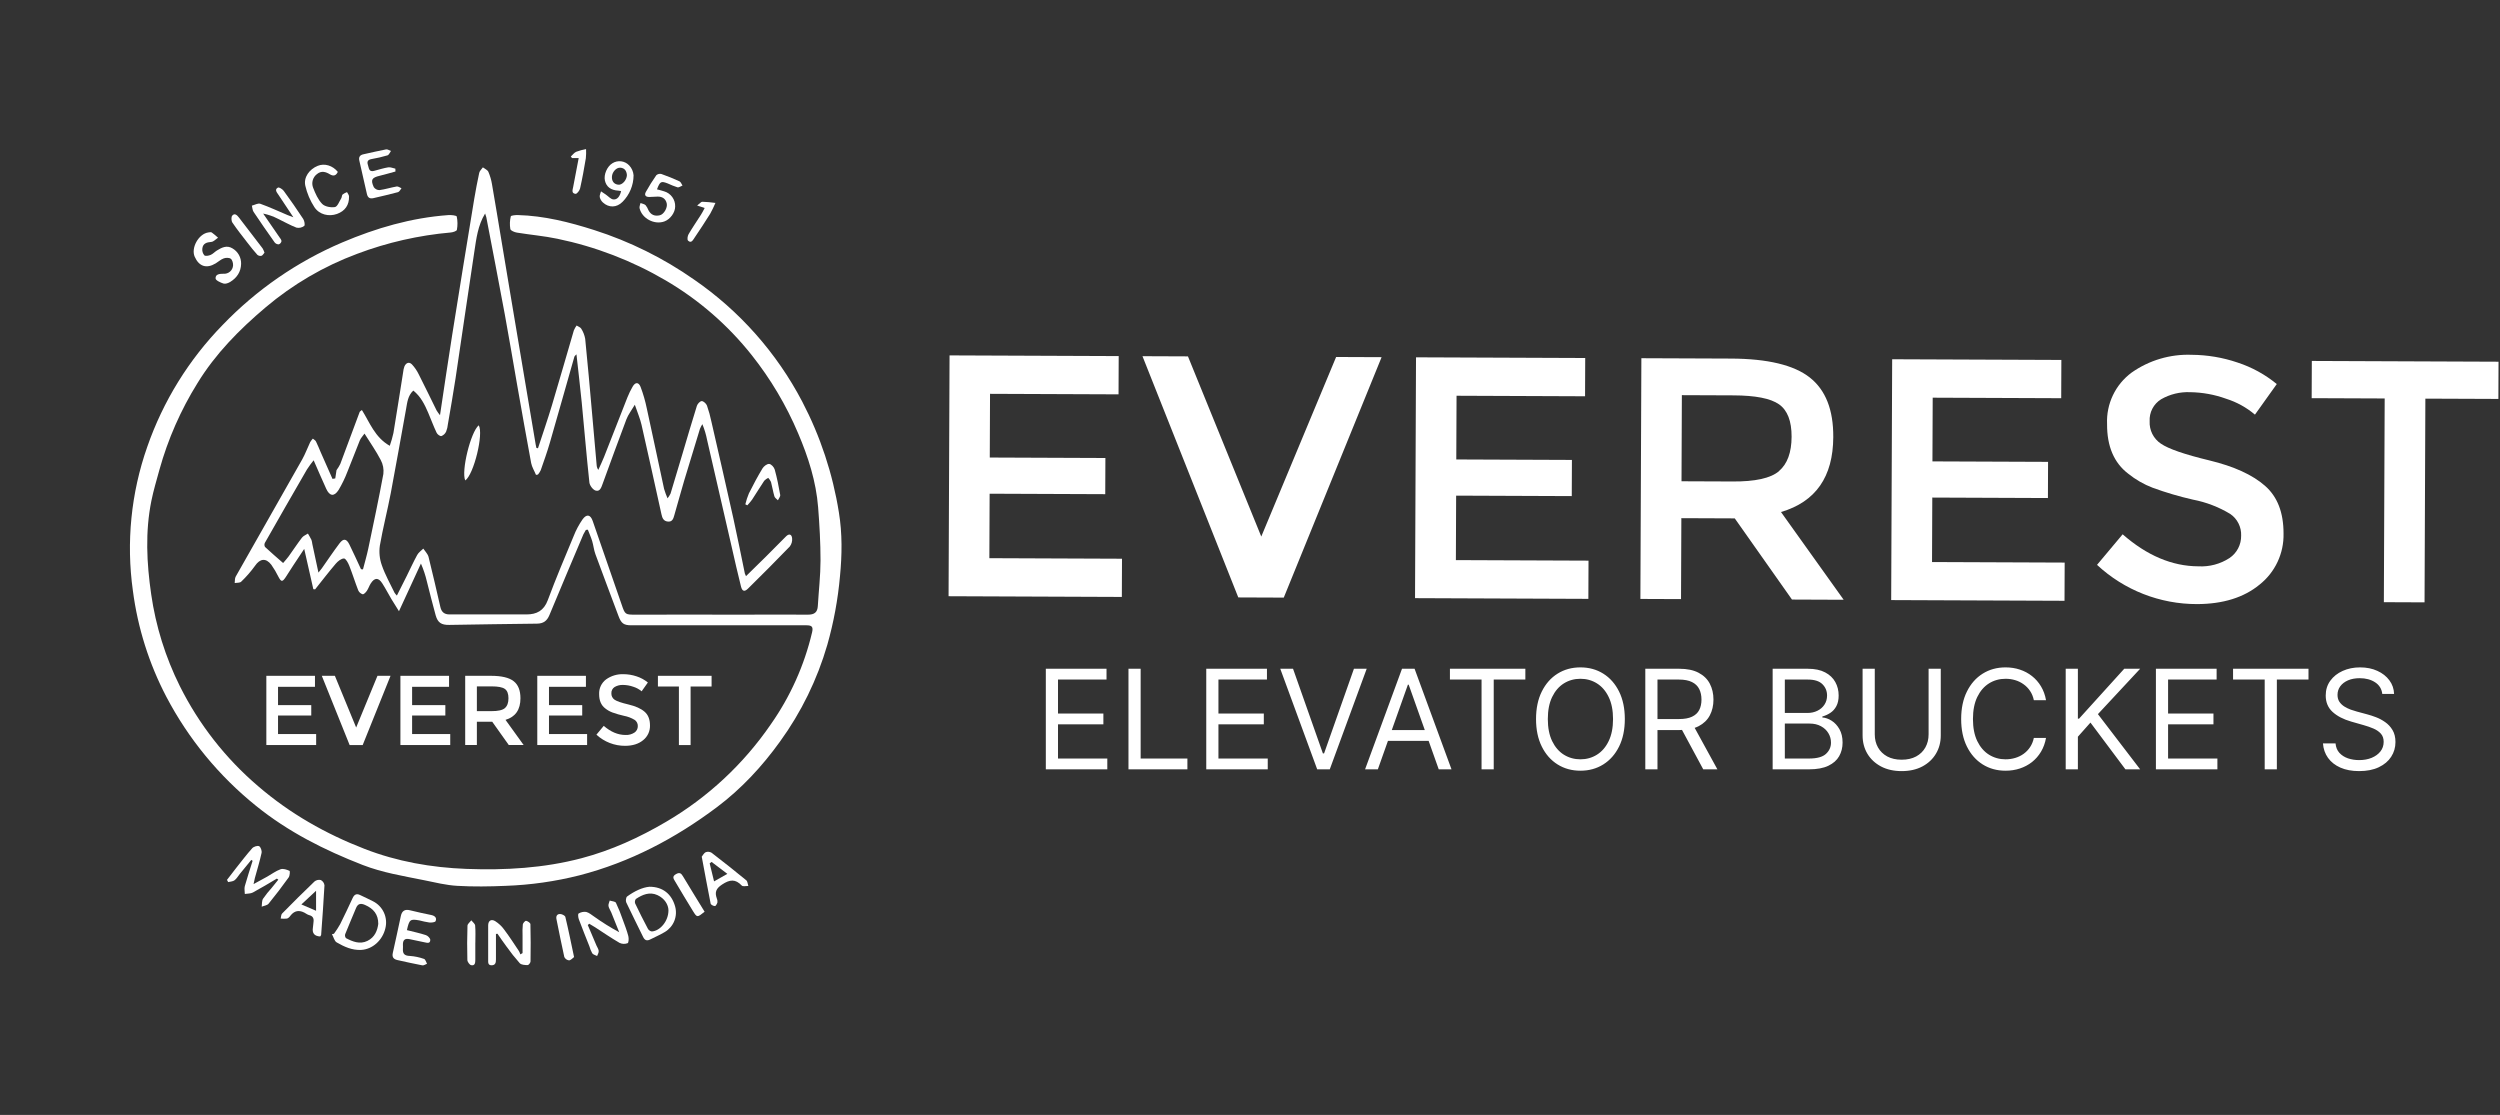 <svg width="1157" height="516" viewBox="0 0 1157 516" fill="none" xmlns="http://www.w3.org/2000/svg">
<rect x="0" y="0" width="1157" height="516" fill="#333333" stroke="none"/>
<path d="M271.143 245.242C270.721 245.9 270.337 246.583 269.993 247.286C264.734 259.737 259.446 272.189 254.282 284.64C253.154 287.372 251.484 288.596 248.496 288.625C234.975 288.742 221.454 289.013 207.933 289.211C204.271 289.262 202.616 288.215 201.627 284.765C200.162 279.594 198.917 274.349 197.569 269.142C196.904 266.288 195.98 263.5 194.808 260.814C191.534 267.911 188.267 275.009 184.641 282.875C183.235 280.627 182.18 279.008 181.199 277.345C179.734 274.906 178.46 272.379 176.943 270.021C175.164 267.201 173.362 267.237 171.553 270.065C170.871 271.141 170.491 272.408 169.773 273.456C169.297 274.144 168.374 275.126 167.832 275.023C167.38 274.886 166.964 274.652 166.611 274.339C166.259 274.025 165.978 273.639 165.788 273.207C164.323 269.464 163.144 265.611 161.665 261.876C161.137 260.543 160.046 258.47 159.196 258.463C157.922 258.463 156.369 259.737 155.402 260.865C152.099 264.732 149.001 268.783 145.829 272.76L145.009 272.665L140.79 254.031C139.112 256.558 137.421 259.078 135.758 261.62C134.557 263.451 133.421 265.326 132.198 267.15C130.675 269.413 130.147 269.347 128.895 267.003C127.936 265.034 126.819 263.145 125.555 261.356C123.057 258.096 120.296 258.514 118.047 261.825C116.136 264.479 113.983 266.95 111.616 269.208C111.016 269.808 109.639 269.64 108.621 269.823C108.76 268.834 108.621 267.684 109.06 266.893C119.314 248.765 129.649 230.688 139.889 212.56C141.31 210.033 142.291 207.257 143.551 204.628C143.904 204.043 144.316 203.495 144.782 202.995C145.294 203.441 145.997 203.786 146.247 204.35C147.067 205.968 147.711 207.682 148.444 209.345C150.246 213.442 152.055 217.534 153.871 221.621L155.16 221.416L155.739 217.578C156.411 216.68 156.997 215.721 157.49 214.714C160.515 206.657 163.474 198.644 166.469 190.616C166.55 190.404 166.858 190.272 167.487 189.759C171.15 195.582 173.479 202.423 180.386 206.32C181.067 204.38 181.632 202.401 182.078 200.394C183.638 191.019 185.081 181.622 186.575 172.239C186.658 171.329 186.857 170.433 187.168 169.573C187.901 167.94 189.3 167.28 190.64 168.635C191.926 170.021 192.998 171.591 193.819 173.294C196.632 178.809 199.305 184.405 202.059 189.957C202.537 190.722 203.063 191.456 203.634 192.154C205.575 179.307 207.347 167.068 209.296 154.858C212.621 133.935 216.012 113.016 219.469 92.102C220.136 88.044 220.934 84.001 221.784 79.995C221.989 79.064 222.897 78.295 223.476 77.453C224.347 78.127 225.614 78.625 226.017 79.519C226.809 81.36 227.372 83.291 227.695 85.268C229.218 93.992 230.624 102.723 232.089 111.453C233.583 120.375 235.073 129.298 236.557 138.224L243.281 178.223C244.824 187.413 246.372 196.6 247.925 205.785C248.013 206.298 248.137 206.796 248.247 207.301L248.98 207.455C251.133 200.863 253.418 194.271 255.418 187.628C258.89 176.084 262.171 164.475 265.577 152.91C265.917 152.111 266.344 151.352 266.851 150.647C267.584 151.13 268.616 151.445 268.997 152.111C269.912 153.543 270.534 155.141 270.828 156.814C272 168.445 273.026 180.091 274.051 191.729C274.784 199.552 275.428 207.367 276.124 215.168C276.157 215.992 276.424 216.79 276.893 217.468C277.787 215.475 278.753 213.505 279.559 211.469C283.177 202.291 286.737 193.092 290.363 183.914C291.044 182.221 291.842 180.576 292.751 178.992C293.996 176.795 295.534 176.729 296.457 179.044C297.681 182.281 298.644 185.613 299.335 189.005C302.06 201.398 304.645 213.827 307.334 226.235C307.774 227.733 308.31 229.2 308.938 230.63C309.482 229.951 309.949 229.214 310.329 228.432C312.19 222.324 313.991 216.208 315.815 210.121C318.013 202.68 320.21 195.223 322.517 187.826C322.817 186.888 323.982 185.628 324.773 185.628C325.564 185.628 326.839 186.785 327.183 187.701C328.026 190.112 328.709 192.576 329.226 195.077C332.654 210.041 336.089 224.99 339.415 239.976C341.29 248.436 342.952 256.939 344.718 265.421C344.867 265.842 345.043 266.253 345.245 266.651C348.424 263.531 351.449 260.587 354.452 257.613C357.557 254.522 360.648 251.414 363.725 248.289C365.19 246.788 366.369 247.271 366.581 249.021C366.747 250.419 366.358 251.826 365.497 252.94C359.161 259.532 352.687 265.963 346.19 272.394C344.564 273.998 343.502 273.712 342.93 271.434C341.392 265.326 340.001 259.173 338.609 253.035C334.815 236.56 331.028 220.09 327.249 203.624C326.766 201.115 326.03 198.661 325.051 196.3C324.611 196.998 324.234 197.733 323.923 198.497C321.462 206.518 319.009 214.538 316.599 222.58C315.039 227.839 313.618 233.135 312.087 238.394C311.655 239.859 311.274 241.565 309.157 241.389C307.041 241.214 306.499 239.705 306.125 238.013C303.056 224.192 300.046 210.356 296.889 196.549C296.244 193.736 295.065 191.041 293.798 187.313C292.238 189.964 290.736 191.869 289.916 194.022C286.137 203.917 282.592 213.886 278.929 223.825C278.329 225.444 277.721 227.693 275.619 227.033C274.366 226.638 272.916 224.675 272.769 223.283C271.436 210.956 270.426 198.593 269.224 186.251C268.492 178.926 267.628 171.602 266.785 163.984C266.397 164.424 265.928 164.717 265.811 165.12C262.017 178.384 258.304 191.671 254.466 204.921C253.228 209.206 251.704 213.41 250.247 217.629C249.904 218.338 249.479 219.004 248.98 219.614L248.057 219.775C247.324 217.944 246.174 216.179 245.815 214.274C243.567 202.255 241.465 190.206 239.34 178.157C237.421 167.273 235.634 156.36 233.62 145.49C230.851 130.497 227.929 115.526 225.065 100.547C224.912 99.957 224.729 99.375 224.516 98.804C221.125 104.356 220.451 110.435 219.535 116.383C216.539 135.976 213.756 155.598 210.812 175.205C209.75 182.252 208.483 189.261 207.289 196.293C207.186 197.477 206.909 198.639 206.468 199.742C206.034 200.694 205.246 201.437 204.271 201.815C203.663 201.954 202.403 201.032 202.074 200.284C200.609 197.237 199.481 194.051 198.14 190.953C196.507 187.181 194.72 183.497 191.27 180.757C188.684 183.182 188.472 186.346 187.923 189.334C185.55 202.262 183.33 215.226 180.862 228.154C179.302 236.321 177.2 244.378 175.786 252.566C175.36 255.62 175.682 258.732 176.724 261.634C178.24 266.029 180.562 270.101 182.583 274.306C182.903 274.782 183.268 275.226 183.675 275.631C185.279 272.452 186.758 269.552 188.201 266.629C189.827 263.363 191.329 260.037 193.086 256.822C193.716 255.672 194.947 254.844 195.906 253.892C196.741 255.174 197.987 256.353 198.338 257.76C200.286 265.465 202 273.214 203.81 280.963C204.337 283.278 205.655 284.362 208.05 284.355C219.931 284.355 231.811 284.355 243.691 284.355C248.35 284.355 251.697 282.655 253.513 277.763C257.234 267.757 261.394 257.906 265.504 248.055C266.573 245.33 267.957 242.739 269.627 240.335C271.495 237.771 273.289 238.137 274.308 241.118C278.805 253.965 283.258 266.827 287.667 279.704C289.301 284.487 289.279 284.487 294.413 284.465C310.857 284.413 327.307 284.465 343.751 284.465C353.807 284.465 363.856 284.377 373.913 284.465C376.843 284.465 378.308 283.446 378.491 280.465C378.894 273.449 379.729 266.439 379.736 259.422C379.736 251.211 379.274 242.979 378.63 234.79C377.685 222.822 374.059 211.506 369.379 200.541C363.888 187.569 356.666 175.4 347.911 164.365C336.875 150.44 323.341 138.693 308 129.728C292.46 120.634 275.54 114.135 257.908 110.486C251.755 109.205 245.456 108.67 239.223 107.652C238.103 107.469 236.33 106.744 236.184 106.004C235.854 104.057 235.924 102.063 236.389 100.144C236.491 99.712 238.506 99.5 239.633 99.529C251.799 99.851 263.416 102.788 274.974 106.465C291.445 111.729 307.027 119.451 321.191 129.369C342.224 143.842 359.411 163.226 371.262 185.841C379.66 201.914 385.394 219.245 388.24 237.156C389.844 246.927 389.705 256.793 388.745 266.673C387.791 277.413 385.829 288.038 382.885 298.41C378.217 314.506 370.798 329.671 360.956 343.236C352.687 354.721 343.143 365.026 331.805 373.545C312.549 388.003 291.601 399.041 268.162 405.106C256.992 407.93 245.553 409.56 234.038 409.969C226.574 410.284 219.066 410.401 211.61 409.969C206.483 409.676 201.356 408.395 196.273 407.362C186.714 405.421 177.068 403.89 167.876 400.316C150.158 393.431 133.363 384.971 118.479 372.937C101.342 359.138 87.221 341.967 76.994 322.486C68.973 307.149 63.726 290.516 61.495 273.353C58.368 250.973 60.643 228.169 68.131 206.847C75.472 185.697 87.386 166.425 103.025 150.405C118.712 134.08 137.533 121.09 158.361 112.215C174.072 105.535 190.347 100.789 207.486 99.544C208.827 99.448 211.266 99.705 211.39 100.225C211.809 102.252 211.829 104.342 211.449 106.377C211.354 106.927 209.676 107.498 208.688 107.586C193.841 108.884 179.242 112.208 165.297 117.467C149.85 123.221 135.515 131.604 122.925 142.245C110.796 152.5 99.7 163.721 91.372 177.344C83.639 189.778 77.72 203.252 73.793 217.358C72.496 222.119 71.053 226.88 70.079 231.677C67.15 246.106 67.882 260.579 69.969 275.031C72.093 289.807 76.566 304.149 83.219 317.513C92.052 335.212 104.357 350.953 119.402 363.796C134.154 376.511 150.766 385.923 168.718 392.867C183.777 398.726 199.627 401.51 215.844 402.125C233.84 402.806 251.668 401.781 269.136 397.181C282.994 393.519 295.863 387.622 308.264 380.335C327.573 369.029 344.143 353.594 356.788 335.135C365.78 322.314 372.243 307.896 375.832 292.653C376.403 290.207 375.832 289.394 373.349 289.387C358.641 289.387 343.934 289.387 329.226 289.387C316.892 289.387 304.558 289.387 292.223 289.387C288.561 289.387 287.492 288.471 286.202 284.992C282.665 275.47 279.046 266.022 275.567 256.5C274.835 254.551 274.666 252.405 274.058 250.406C273.516 248.611 272.733 246.89 272.059 245.139L271.143 245.242ZM168.696 200.665C167.839 201.881 166.931 202.789 166.499 203.881C164.521 208.693 162.749 213.586 160.756 218.391C159.65 221.288 158.295 224.084 156.706 226.748C154.648 229.956 152.56 229.678 150.971 226.206C149.044 221.994 147.221 217.731 145.155 213.022C144.046 214.387 143.009 215.81 142.05 217.285C135.506 228.579 129.017 239.895 122.581 251.233C122.437 251.528 122.367 251.854 122.377 252.182C122.387 252.51 122.477 252.831 122.64 253.116C125.299 255.606 128.067 257.972 131.026 260.565C132.074 259.32 132.879 258.47 133.553 257.532C135.626 254.647 137.574 251.673 139.742 248.838C140.387 247.989 141.574 247.557 142.511 246.927C143.06 247.901 143.668 248.853 144.137 249.856C144.334 250.463 144.467 251.089 144.533 251.724C145.463 256.119 146.4 260.448 147.374 264.996C147.916 264.322 148.451 263.714 148.913 263.062C151.637 259.202 154.259 255.269 157.101 251.497C158.947 249.043 160.361 249.249 161.723 252.039C163.576 255.804 165.297 259.627 167.07 263.429L167.986 263.509C168.799 260.33 169.743 257.174 170.417 253.987C172.834 242.459 175.281 230.937 177.419 219.357C177.692 217.128 177.267 214.868 176.204 212.89C174.109 208.839 171.479 205.097 168.696 200.665Z" fill="white"/>
<path d="M128.138 406.614C124.475 408.775 120.813 411.009 117.034 413.045C115.972 413.616 114.558 413.521 113.298 413.726C113.298 412.517 112.983 411.228 113.298 410.108C114.389 406.182 115.693 402.307 116.916 398.388L116.294 397.971C114.521 400.168 112.741 402.3 110.976 404.475C110.171 405.464 109.511 406.672 108.523 407.405C107.79 407.976 106.582 407.976 105.593 408.233L105.051 407.207C106.472 405.361 107.878 403.501 109.321 401.67C111.76 398.601 114.126 395.466 116.741 392.551C117.407 391.818 119.187 391.24 119.927 391.621C120.667 392.002 121.267 393.774 121.055 394.741C120.205 398.659 119.004 402.497 117.949 406.372C117.759 407.053 117.649 407.749 117.349 409.155C119.795 407.822 121.743 406.79 123.64 405.72C125.706 404.563 127.647 403.069 129.844 402.292C131.031 401.875 132.708 402.454 133.982 403.025C134.268 403.142 134.144 405.303 133.587 406.079C130.623 410.225 127.53 414.273 124.307 418.223C123.655 419.021 122.205 419.168 121.121 419.615C121.296 418.384 121.121 416.941 121.721 415.953C122.97 414.156 124.336 412.444 125.808 410.825C126.812 409.595 127.801 408.35 128.797 407.119L128.138 406.614Z" fill="white"/>
<path d="M154.552 432.153C155.594 430.731 156.553 429.249 157.423 427.715C159.43 423.723 161.305 419.658 163.202 415.615C163.934 414.018 164.982 413.381 166.688 414.238C168.644 415.219 170.673 416.054 172.599 417.094C174.831 418.208 176.617 420.047 177.664 422.31C178.712 424.572 178.958 427.124 178.364 429.546C177.067 435.171 172.394 439.339 167.172 439.617C162.953 439.844 159.298 438.152 155.826 436.145C154.735 435.523 154.361 433.64 153.629 432.329L154.552 432.153ZM175.06 427.524C175.06 423.21 172.922 420.522 168.878 418.779C166.908 417.929 165.619 418.208 164.777 420.244C163.114 424.294 161.356 428.301 159.738 432.366C159.648 432.676 159.636 433.004 159.704 433.319C159.772 433.635 159.917 433.929 160.126 434.175C163.246 435.801 166.535 437.149 170.021 435.457C173.508 433.765 174.687 430.571 175.068 427.524H175.06Z" fill="white"/>
<path d="M229.526 432.23V436.69V444.081C229.526 445.472 229.299 446.71 227.526 446.732C225.754 446.754 225.922 445.333 225.922 444.198C225.922 438.9 225.922 433.604 225.922 428.311C225.922 426.172 227.241 425.184 229.116 426.268C230.791 427.318 232.244 428.686 233.393 430.296C235.803 433.497 237.971 436.888 240.205 440.221C240.458 440.686 240.662 441.177 240.813 441.686L241.838 441.092C241.838 438.39 241.838 435.694 241.838 432.999C241.762 431.267 241.804 429.532 241.963 427.806C242.058 427.154 243.076 426.07 243.486 426.15C244.255 426.297 245.464 427.132 245.479 427.71C245.632 433.46 245.625 439.21 245.53 444.96C245.53 445.56 244.651 446.652 244.197 446.644C242.937 446.644 241.267 446.549 240.535 445.765C238.353 443.312 236.309 440.739 234.411 438.06C232.946 436.126 231.628 434.119 230.236 432.142L229.526 432.23Z" fill="white"/>
<path d="M188.326 430.463C191.366 431.239 194.288 431.847 197.116 432.777C197.973 433.055 199.115 434.198 199.13 434.974C199.13 436.813 197.665 436.337 196.486 436.102C194.166 435.614 191.847 435.126 189.528 434.638C187.33 434.161 186.422 435.099 186.473 437.223C186.473 437.86 186.547 438.505 186.473 439.142C186.319 441.449 187.272 442.336 189.674 442.409C191.925 442.564 194.143 443.03 196.266 443.793C196.896 443.998 197.182 445.258 197.628 446.027C196.896 446.298 196.076 446.921 195.431 446.76C191.578 446.027 187.762 445.17 183.939 444.32C182.137 443.918 181.339 442.987 181.8 440.966C183.119 435.282 184.261 429.562 185.521 423.863C186.019 421.607 187.338 420.662 189.74 421.278C193.007 422.105 196.332 422.794 199.613 423.475C201.21 423.812 202.272 424.742 201.598 426.302C201.364 426.852 199.665 427.035 198.669 426.932C197.136 426.694 195.618 426.374 194.12 425.973C189.835 425.204 189.432 425.497 188.326 430.463Z" fill="white"/>
<path d="M272.028 428.112C273.368 431.262 274.694 434.419 276.035 437.568C276.393 438.41 277.001 439.216 277.075 440.08C277.148 440.945 276.62 441.64 276.342 442.432C275.573 442.036 274.54 441.824 274.101 441.201C273.527 440.164 273.077 439.062 272.76 437.92C271.12 433.759 269.428 429.614 267.875 425.417C267.567 424.589 267.414 422.97 267.78 422.773C268.831 422.128 270.074 421.869 271.296 422.04C272.636 422.384 273.823 423.432 275.024 424.238C278.714 426.879 282.57 429.281 286.567 431.43C285.359 428.383 284.165 425.336 282.905 422.304C282.495 421.286 281.784 420.348 281.601 419.301C281.469 418.517 281.96 417.624 282.172 416.781C283.169 417.111 284.729 417.155 285.058 417.814C286.275 420.378 287.339 423.012 288.244 425.702C289.16 428.185 290.119 430.661 290.786 433.217C291.064 434.272 290.969 436.294 290.464 436.506C289.86 436.739 289.215 436.846 288.569 436.819C287.923 436.793 287.289 436.634 286.706 436.352C282.846 434.111 279.162 431.562 275.412 429.138C274.518 428.566 273.603 428.046 272.695 427.504L272.028 428.112Z" fill="white"/>
<path d="M111.586 122.116C111.505 125.778 109.66 128.569 106.517 130.495C105.638 131.03 104.32 131.499 103.434 131.228C102.035 130.788 99.816 129.763 99.772 128.884C99.647 126.862 101.647 126.687 103.434 126.687C103.978 126.73 104.526 126.665 105.045 126.495C105.564 126.324 106.044 126.052 106.457 125.694C106.869 125.336 107.207 124.899 107.448 124.41C107.69 123.92 107.832 123.386 107.865 122.841C107.931 121.801 107.536 120.314 106.803 119.758C106.071 119.201 104.525 119.23 103.551 119.582C102.211 120.058 101.09 121.113 99.845 121.874C95.582 124.467 92.096 123.339 90.096 118.791C88.316 114.711 91.934 108.236 96.373 107.577C96.908 107.504 97.611 107.357 97.984 107.577C99.004 108.335 99.981 109.147 100.914 110.009C99.874 110.697 98.878 111.869 97.794 111.957C95.597 112.125 93.912 112.689 93.641 114.997C93.563 115.561 93.606 116.135 93.767 116.682C93.927 117.229 94.201 117.735 94.571 118.168C95.099 118.644 96.615 118.344 97.501 117.963C98.563 117.516 99.383 116.542 100.394 115.927C102.592 114.572 104.943 113.356 107.543 114.923C108.807 115.642 109.851 116.691 110.563 117.958C111.276 119.225 111.629 120.663 111.586 122.116Z" fill="white"/>
<path d="M135.771 100.554C133.149 96.613 130.944 93.31 128.762 89.999C128.029 88.944 126.989 87.662 128.652 86.813C129.164 86.549 130.725 87.545 131.296 88.314C134.416 92.585 137.448 96.928 140.342 101.352C140.906 102.216 141.243 104.201 140.796 104.553C140.291 104.941 139.708 105.213 139.086 105.351C138.465 105.489 137.821 105.489 137.199 105.351C134.27 104.223 131.45 102.597 128.571 101.22C126.433 100.112 124.15 99.311 121.789 98.84C124.294 102.463 126.791 106.093 129.282 109.731C129.692 110.324 130.292 110.998 130.27 111.621C130.206 111.95 130.058 112.258 129.842 112.514C129.625 112.77 129.347 112.967 129.033 113.086C128.676 113.096 128.322 113.027 127.996 112.882C127.671 112.738 127.382 112.522 127.15 112.251C123.815 107.563 120.551 102.834 117.357 98.063C116.83 97.272 116.815 96.144 116.566 95.17C117.877 94.848 119.408 93.925 120.47 94.306C124.755 95.837 128.893 97.77 133.098 99.543C133.735 99.821 134.394 100.041 135.771 100.554Z" fill="white"/>
<path d="M300.58 410.387C306.754 410.387 310.834 413.771 312.438 419.469C313.06 421.688 312.935 424.05 312.081 426.191C311.227 428.331 309.692 430.131 307.714 431.313C305.517 432.631 303.18 433.635 300.91 434.785C299.386 435.561 298.397 435.202 297.628 433.613C295.057 428.266 292.333 422.992 289.82 417.616C289.483 416.884 289.703 415.279 290.245 414.884C293.607 412.438 297.291 410.672 300.58 410.387ZM309.369 421.3C309.303 418.663 307.611 415.821 304.301 414.276C300.682 412.591 297.335 414.012 294.288 416.041C294.064 416.331 293.915 416.673 293.856 417.035C293.797 417.397 293.83 417.768 293.951 418.114C295.826 422.059 297.792 425.966 299.848 429.833C300.037 430.165 300.3 430.45 300.616 430.666C300.932 430.881 301.293 431.022 301.671 431.078C305.465 430.829 309.369 426.339 309.362 421.308L309.369 421.3Z" fill="white"/>
<path d="M148.181 433.4C145.581 433.239 144.387 431.994 144.812 429.335C144.958 428.434 144.98 427.511 145.105 426.61C145.317 425.006 144.76 423.952 143.127 423.534C142.684 423.415 142.264 423.224 141.882 422.97C139.084 421.117 136.52 420.97 134.301 423.908C133.957 424.459 133.442 424.883 132.836 425.116C131.862 425.218 130.88 425.218 129.906 425.116C130.104 424.332 130.053 423.292 130.551 422.787C135.48 417.777 140.461 412.811 145.544 407.955C145.947 407.624 146.421 407.39 146.929 407.272C147.437 407.154 147.966 407.154 148.474 407.274C148.932 407.513 149.326 407.86 149.62 408.285C149.915 408.71 150.102 409.2 150.166 409.713C149.77 417.367 149.177 425.014 148.628 432.66C148.606 432.887 148.364 433.107 148.181 433.4ZM146.276 412.247L139.479 418.575L146.276 421.505V412.247Z" fill="white"/>
<path d="M324.766 396.475C325.264 395.874 325.776 394.783 326.611 394.388C327.056 394.227 327.531 394.168 328.001 394.215C328.471 394.262 328.925 394.413 329.329 394.659C334.749 398.819 340.098 403.067 345.377 407.403C345.992 407.909 346.021 409.139 346.322 410.033C345.296 409.996 343.817 410.384 343.311 409.857C340.323 406.693 337.737 407.008 334.178 409.359C331.365 411.212 330.728 412.897 331.724 415.746C331.993 416.327 332.099 416.97 332.032 417.606C331.856 418.273 331.255 419.342 330.874 419.327C330.142 419.327 328.992 418.712 328.882 418.177C327.49 411.124 326.172 404.034 324.766 396.475ZM336.609 404.415L329.321 398.899L328.435 399.566C329.072 402.188 329.717 404.81 330.471 407.909L336.609 404.415Z" fill="white"/>
<path d="M304.052 87.626C305.29 87.963 306.359 88.204 307.385 88.556C308.889 88.995 310.205 89.922 311.125 91.191C312.046 92.46 312.518 93.999 312.468 95.565C312.468 98.378 310.183 101.506 307.443 102.494C302.844 104.157 297.109 101.125 295.995 96.386C295.827 95.653 296.259 94.774 296.42 93.961C297.219 94.269 298.185 94.408 298.771 94.95C299.34 95.66 299.792 96.457 300.112 97.309C301.254 99.506 303.107 100.173 305.393 99.623C307.253 99.176 309.055 96.093 308.557 94.093C308.044 91.94 306.499 90.944 304.316 90.988C303.041 90.988 301.767 91.163 300.485 91.163C298.727 91.163 298.061 90.27 298.962 88.71C300.427 86.102 302.023 83.524 303.752 81.078C304.069 80.803 304.448 80.609 304.856 80.513C305.264 80.418 305.69 80.423 306.096 80.528C308.938 81.517 311.728 82.66 314.46 83.919C315.09 84.213 315.398 85.201 315.859 85.868C315.083 86.168 314.211 86.857 313.545 86.695C311.991 86.185 310.47 85.581 308.989 84.886C305.92 83.707 305.466 83.949 304.052 87.626Z" fill="white"/>
<path d="M183.023 79.378C180.606 80.037 178.21 80.748 175.779 81.334C172.065 82.22 171.435 83.165 172.981 86.6C173.272 87.026 173.664 87.375 174.121 87.617C174.577 87.858 175.086 87.984 175.603 87.984C178.298 87.618 180.928 86.768 183.616 86.3C184.282 86.19 185.081 86.834 185.813 87.127C185.286 87.75 184.854 88.753 184.202 88.929C180.43 89.962 176.606 90.797 172.79 91.705C171.15 92.086 170.183 91.463 169.809 89.786C168.667 84.659 167.48 79.466 166.294 74.317C165.905 72.625 166.638 71.709 168.256 71.387C171.728 70.655 175.185 69.783 178.679 69.138C179.36 69.014 180.144 69.593 180.935 69.871C180.4 70.603 180.005 71.695 179.324 71.9C176.878 72.626 174.39 73.203 171.875 73.628C170.154 73.943 169.773 74.866 170.278 76.353C170.747 77.708 170.652 79.715 173.076 79.092C175.273 78.528 177.471 77.796 179.668 77.444C180.715 77.276 181.865 77.832 182.979 78.06L183.023 79.378Z" fill="white"/>
<path d="M156.34 79.547C155.527 81.298 154.333 81.686 152.641 80.653C150.73 79.474 148.715 78.947 146.782 80.499C145.803 81.205 145.088 82.217 144.75 83.376C144.411 84.534 144.469 85.772 144.914 86.894C145.954 89.552 147.17 92.387 149.104 94.365C150.341 95.639 153.132 96.144 155.007 95.829C156.201 95.602 157.029 93.222 157.937 91.757C158.259 91.23 158.164 90.387 158.567 89.999C159.187 89.536 159.873 89.171 160.603 88.915C160.925 89.56 161.511 90.204 161.533 90.863C161.65 94.877 159.702 97.66 155.967 99.008C152.231 100.356 147.8 99.389 145.485 95.851C143.523 92.826 142.107 89.479 141.303 85.963C140.417 82.059 143.178 78.302 147.067 76.742C150.18 75.46 153.996 76.61 156.34 79.547Z" fill="white"/>
<path d="M287.446 88.424C287.023 88.334 286.595 88.267 286.164 88.226C282.722 88.043 280.627 86.483 279.96 83.597C279.323 80.821 280.971 77.005 283.439 75.54C284.653 74.781 286.094 74.47 287.513 74.66C288.931 74.85 290.239 75.529 291.211 76.58C292.375 77.82 293.083 79.419 293.218 81.114C293.2 85.734 291.357 90.16 288.091 93.427C285.388 96.159 281.77 96.224 279.03 93.712C278.293 93.05 277.781 92.174 277.565 91.207C277.419 90.379 277.924 89.442 278.144 88.556L280.341 90.021C281.513 90.819 282.626 92.174 283.864 92.299C285.695 92.489 286.926 90.804 287.446 88.424ZM290.134 81.026C289.988 79.195 289.16 77.752 287.08 77.606C285.205 77.474 283.278 79.649 283.198 81.817C283.125 83.824 284.062 85.194 286.076 85.479C287.937 85.743 290.061 83.348 290.134 81.026Z" fill="white"/>
<path d="M344.938 233.398C345.354 231.67 345.908 229.978 346.593 228.337C348.548 224.419 350.614 220.544 352.87 216.794C353.478 215.783 354.965 214.633 355.961 214.706C356.957 214.78 358.239 216.23 358.539 217.307C359.608 221.167 360.392 225.115 361.081 229.062C361.205 229.795 360.399 230.703 360.019 231.531C359.455 230.93 358.598 230.417 358.393 229.714C357.748 227.517 357.418 225.276 356.825 223.078C356.501 222.369 356.066 221.717 355.536 221.145C354.85 221.488 354.226 221.944 353.69 222.492C351.757 225.371 349.969 228.352 348.058 231.245C347.376 232.158 346.643 233.032 345.86 233.86L344.938 233.398Z" fill="white"/>
<path d="M215.317 222.35C213.361 218.153 217.807 199.952 221.558 196.824C223.901 200.706 219.287 219.581 215.317 222.35Z" fill="white"/>
<path d="M265.679 442.93C265.005 443.414 264.214 444.395 263.357 444.461C262.888 444.409 262.439 444.238 262.055 443.963C261.67 443.689 261.362 443.321 261.16 442.894C259.842 437.108 258.75 431.27 257.542 425.454C257.227 423.989 257.791 422.971 259.226 423.001C260.069 423.001 261.49 423.733 261.636 424.334C263.072 430.281 264.273 436.28 265.679 442.93Z" fill="white"/>
<path d="M326.091 421.949C322.692 424.674 322.611 424.718 320.736 421.7C317.894 417.13 315.17 412.486 312.408 407.864C311.676 406.656 310.944 405.586 312.877 404.524C314.569 403.587 315.265 404.18 316.1 405.579C319.367 411.051 322.721 416.441 326.091 421.949Z" fill="white"/>
<path d="M122.406 116.923C121.945 117.435 121.571 118.212 121.015 118.388C120.682 118.465 120.336 118.463 120.004 118.383C119.672 118.303 119.364 118.146 119.103 117.926C117.514 116.176 116.049 114.308 114.598 112.433C112.203 109.335 109.75 106.273 107.56 103.028C107.025 102.237 106.944 100.413 107.486 99.784C108.636 98.451 109.764 99.608 110.57 100.655C114.237 105.426 117.899 110.204 121.557 114.989C121.9 115.605 122.185 116.253 122.406 116.923Z" fill="white"/>
<path d="M326.122 96.268L322.643 95.118C323.742 94.291 324.401 93.382 325.06 93.375C327.082 93.448 329.099 93.626 331.103 93.91C330.381 95.624 329.569 97.299 328.671 98.927C326.313 102.721 323.844 106.449 321.347 110.148C320.695 111.115 319.882 112.778 318.417 111.349C317.955 110.888 318.204 109.152 318.68 108.376C320.468 105.307 322.497 102.384 324.401 99.381C325.001 98.473 325.463 97.499 326.122 96.268Z" fill="white"/>
<path d="M267.816 73.16H264.739L264.168 72.428C265.003 71.695 265.721 70.641 266.702 70.231C268.173 69.692 269.688 69.28 271.229 69C271.301 70.409 271.267 71.822 271.126 73.226C270.342 77.907 269.508 82.587 268.46 87.216C268.24 88.205 266.995 89.787 266.351 89.714C264.336 89.487 265.018 87.809 265.274 86.476C266.116 82.118 266.944 77.789 267.816 73.16Z" fill="white"/>
<path d="M219.975 436.275C219.975 438.912 219.975 441.556 219.975 444.2C219.975 445.533 219.843 447.086 218.034 446.676C217.302 446.508 216.32 445.145 216.298 444.296C216.152 439.015 216.167 433.719 216.35 428.438C216.35 427.581 217.5 426.761 218.115 425.926C218.737 426.731 219.829 427.493 219.902 428.35C220.144 430.972 219.99 433.631 219.99 436.275H219.975Z" fill="white"/>
<path d="M145.766 312.766V317.856H128.671V326.331H144.052V331.143H128.671V339.72H146.316V344.803H123.266V312.766H145.766Z" fill="white"/>
<path d="M167.856 344.803H161.806L148.93 312.766H154.98L164.831 336.695L174.69 312.766H180.74L167.856 344.803Z" fill="white"/>
<path d="M207.821 312.766V317.856H190.725V326.331H206.107V331.143H190.725V339.72H208.37V344.803H185.312V312.766H207.821Z" fill="white"/>
<path d="M240.863 323.159C240.863 328.442 238.558 331.773 233.948 333.15L242.335 344.788H235.457L227.803 334.021H220.698V344.788H215.293V312.766H227.21C232.093 312.766 235.592 313.591 237.706 315.241C239.82 316.892 240.872 319.531 240.863 323.159ZM233.67 327.693C234.769 326.748 235.318 325.225 235.318 323.137C235.318 321.05 234.754 319.607 233.626 318.823C232.498 318.039 230.477 317.658 227.576 317.658H220.698V329.114H227.437C230.491 329.128 232.571 328.66 233.67 327.708V327.693Z" fill="white"/>
<path d="M271.164 312.766V317.856H254.069V326.331H269.45V331.143H254.069V339.72H271.714V344.803H248.656V312.766H271.164Z" fill="white"/>
<path d="M288.329 316.985C286.972 316.931 285.628 317.263 284.454 317.945C283.963 318.253 283.563 318.687 283.298 319.203C283.032 319.718 282.91 320.296 282.945 320.874C282.918 321.458 283.042 322.039 283.307 322.561C283.571 323.082 283.967 323.525 284.454 323.848C285.465 324.537 287.611 325.269 290.892 326.045C294.173 326.822 296.649 327.938 298.319 329.393C299.979 330.828 300.812 332.943 300.817 335.736C300.853 337.039 300.586 338.332 300.037 339.514C299.488 340.696 298.671 341.735 297.653 342.547C295.572 344.271 292.809 345.145 289.361 345.17C284.421 345.203 279.653 343.357 276.023 340.006L279.415 335.926C282.652 338.739 286.014 340.145 289.5 340.145C290.966 340.222 292.419 339.829 293.646 339.024C294.129 338.694 294.522 338.249 294.79 337.728C295.057 337.207 295.19 336.628 295.177 336.043C295.198 335.478 295.075 334.916 294.818 334.411C294.562 333.906 294.181 333.474 293.712 333.158C292.179 332.24 290.495 331.602 288.739 331.275C286.92 330.869 285.13 330.348 283.377 329.715C282.203 329.272 281.105 328.646 280.125 327.862C278.226 326.426 277.278 324.229 277.283 321.27C277.218 319.95 277.479 318.634 278.042 317.439C278.605 316.243 279.454 315.204 280.513 314.414C282.843 312.757 285.654 311.912 288.512 312.012C290.584 312.017 292.641 312.356 294.606 313.015C296.511 313.628 298.285 314.592 299.835 315.857L296.949 319.937C295.818 318.986 294.508 318.271 293.097 317.835C291.566 317.289 289.954 317.002 288.329 316.985Z" fill="white"/>
<path d="M319.609 317.717V344.818H314.197V317.717H304.484V312.766H329.322V317.717H319.609Z" fill="white"/>
<path d="M517.733 164.796L517.661 182.506L458.187 182.263L458.066 211.746L511.578 211.964L511.51 228.705L457.998 228.487L457.876 258.326L519.262 258.577L519.19 276.261L438.999 275.934L439.453 164.477L517.733 164.796Z" fill="white"/>
<path d="M594.129 276.574L573.081 276.488L528.738 164.848L549.786 164.933L583.72 248.322L618.358 165.213L639.406 165.299L594.129 276.574Z" fill="white"/>
<path d="M733.638 165.686L733.565 183.396L674.091 183.154L673.971 212.636L727.483 212.854L727.414 229.596L673.902 229.378L673.781 259.217L735.166 259.467L735.094 277.152L654.878 276.825L655.332 165.367L733.638 165.686Z" fill="white"/>
<path d="M848.439 202.303C848.364 220.684 840.298 232.237 824.242 236.962L853.254 277.571L829.326 277.474L802.85 239.907L778.133 239.806L777.98 277.264L759.175 277.188L759.629 165.781L801.088 165.95C818.076 166.02 830.236 168.94 837.568 174.712C844.9 180.484 848.524 189.681 848.439 202.303ZM823.351 217.974C827.187 214.702 829.119 209.41 829.149 202.148C829.179 194.885 827.237 189.857 823.324 187.115C819.411 184.372 812.383 183.018 802.292 182.977L778.365 182.88L778.203 222.733L801.646 222.829C812.272 222.923 819.515 221.322 823.351 218.025L823.351 217.974Z" fill="white"/>
<path d="M954.001 166.581L953.929 184.291L894.454 184.048L894.334 213.531L947.846 213.749L947.778 230.491L894.266 230.272L894.144 260.112L955.53 260.362L955.458 278.046L875.241 277.719L875.695 166.262L954.001 166.581Z" fill="white"/>
<path d="M1013.64 181.504C1008.92 181.295 1004.24 182.434 1000.15 184.787C998.434 185.852 997.038 187.358 996.107 189.147C995.177 190.937 994.745 192.944 994.857 194.959C994.753 196.99 995.179 199.013 996.091 200.83C997.004 202.647 998.373 204.196 1000.06 205.326C1003.57 207.735 1011.03 210.314 1022.43 213.062C1033.84 215.809 1042.43 219.726 1048.22 224.812C1053.98 229.83 1056.84 237.198 1056.82 246.915C1056.93 251.448 1055.98 255.944 1054.05 260.049C1052.13 264.153 1049.27 267.754 1045.72 270.568C1038.46 276.535 1028.83 279.537 1016.83 279.573C999.647 279.619 983.086 273.129 970.505 261.419L982.361 247.274C993.584 257.105 1005.26 262.045 1017.39 262.094C1022.49 262.383 1027.55 261.038 1031.83 258.254C1033.51 257.112 1034.89 255.568 1035.82 253.76C1036.76 251.953 1037.23 249.94 1037.2 247.905C1037.28 245.937 1036.86 243.98 1035.97 242.22C1035.09 240.46 1033.77 238.954 1032.14 237.844C1026.82 234.63 1020.97 232.388 1014.87 231.225C1008.55 229.786 1002.32 227.948 996.235 225.721C992.155 224.162 988.346 221.971 984.947 219.228C978.359 214.207 975.095 206.549 975.154 196.254C974.946 191.661 975.871 187.087 977.847 182.936C979.824 178.784 982.792 175.183 986.488 172.449C994.617 166.715 1004.41 163.818 1014.35 164.205C1021.56 164.251 1028.71 165.459 1035.54 167.782C1042.16 169.941 1048.31 173.319 1053.69 177.743L1043.59 191.896C1039.67 188.571 1035.12 186.066 1030.22 184.528C1024.9 182.607 1019.3 181.585 1013.64 181.504Z" fill="white"/>
<path d="M1122.46 184.487L1122.08 278.77L1103.25 278.693L1103.63 184.41L1069.84 184.273L1069.91 167.047L1156.32 167.399L1156.25 184.625L1122.46 184.487Z" fill="white"/>
<path d="M484.007 356.047V309.501H512.098V314.501H489.644V330.229H510.644V335.229H489.644V351.047H512.462V356.047H484.007ZM522.257 356.047V309.501H527.894V351.047H549.53V356.047H522.257ZM558.257 356.047V309.501H586.348V314.501H563.894V330.229H584.894V335.229H563.894V351.047H586.712V356.047H558.257ZM598.417 309.501L612.235 348.683H612.78L626.598 309.501H632.507L615.417 356.047H609.598L592.507 309.501H598.417ZM637.667 356.047H631.757L648.848 309.501H654.667L671.757 356.047H665.848L651.939 316.865H651.576L637.667 356.047ZM639.848 337.865H663.667V342.865H639.848V337.865ZM671.025 314.501V309.501H705.934V314.501H691.297V356.047H685.661V314.501H671.025ZM751.968 332.774C751.968 337.683 751.081 341.926 749.309 345.501C747.536 349.077 745.104 351.835 742.013 353.774C738.922 355.714 735.392 356.683 731.422 356.683C727.453 356.683 723.922 355.714 720.831 353.774C717.74 351.835 715.309 349.077 713.536 345.501C711.763 341.926 710.877 337.683 710.877 332.774C710.877 327.865 711.763 323.623 713.536 320.047C715.309 316.471 717.74 313.714 720.831 311.774C723.922 309.835 727.453 308.865 731.422 308.865C735.392 308.865 738.922 309.835 742.013 311.774C745.104 313.714 747.536 316.471 749.309 320.047C751.081 323.623 751.968 327.865 751.968 332.774ZM746.513 332.774C746.513 328.744 745.839 325.342 744.49 322.57C743.157 319.797 741.346 317.698 739.059 316.274C736.786 314.85 734.24 314.138 731.422 314.138C728.604 314.138 726.051 314.85 723.763 316.274C721.49 317.698 719.68 319.797 718.331 322.57C716.998 325.342 716.331 328.744 716.331 332.774C716.331 336.804 716.998 340.206 718.331 342.979C719.68 345.751 721.49 347.85 723.763 349.274C726.051 350.698 728.604 351.411 731.422 351.411C734.24 351.411 736.786 350.698 739.059 349.274C741.346 347.85 743.157 345.751 744.49 342.979C745.839 340.206 746.513 336.804 746.513 332.774ZM761.445 356.047V309.501H777.172C780.809 309.501 783.793 310.123 786.127 311.365C788.46 312.592 790.187 314.282 791.309 316.433C792.43 318.585 792.99 321.032 792.99 323.774C792.99 326.517 792.43 328.948 791.309 331.07C790.187 333.191 788.468 334.857 786.15 336.07C783.831 337.267 780.869 337.865 777.263 337.865H764.536V332.774H777.081C779.566 332.774 781.566 332.411 783.081 331.683C784.612 330.956 785.718 329.926 786.4 328.592C787.096 327.244 787.445 325.638 787.445 323.774C787.445 321.911 787.096 320.282 786.4 318.888C785.703 317.494 784.589 316.418 783.059 315.661C781.528 314.888 779.506 314.501 776.99 314.501H767.081V356.047H761.445ZM783.354 335.138L794.809 356.047H788.263L776.99 335.138H783.354ZM820.382 356.047V309.501H836.655C839.898 309.501 842.572 310.062 844.678 311.183C846.784 312.289 848.352 313.782 849.382 315.661C850.413 317.524 850.928 319.592 850.928 321.865C850.928 323.865 850.572 325.517 849.86 326.82C849.163 328.123 848.239 329.153 847.087 329.911C845.951 330.668 844.716 331.229 843.382 331.592V332.047C844.807 332.138 846.239 332.638 847.678 333.547C849.117 334.456 850.322 335.759 851.292 337.456C852.261 339.153 852.746 341.229 852.746 343.683C852.746 346.017 852.216 348.115 851.155 349.979C850.095 351.842 848.42 353.32 846.132 354.411C843.845 355.501 840.867 356.047 837.201 356.047H820.382ZM826.019 351.047H837.201C840.882 351.047 843.496 350.335 845.042 348.911C846.602 347.471 847.382 345.729 847.382 343.683C847.382 342.107 846.981 340.653 846.178 339.32C845.375 337.971 844.231 336.895 842.746 336.092C841.261 335.274 839.504 334.865 837.473 334.865H826.019V351.047ZM826.019 329.956H836.473C838.17 329.956 839.701 329.623 841.064 328.956C842.443 328.289 843.534 327.35 844.337 326.138C845.155 324.926 845.564 323.501 845.564 321.865C845.564 319.82 844.852 318.085 843.428 316.661C842.004 315.221 839.746 314.501 836.655 314.501H826.019V329.956ZM892.553 309.501H898.189V340.32C898.189 343.501 897.439 346.342 895.939 348.842C894.454 351.327 892.356 353.289 889.644 354.729C886.932 356.153 883.75 356.865 880.098 356.865C876.447 356.865 873.265 356.153 870.553 354.729C867.841 353.289 865.735 351.327 864.235 348.842C862.75 346.342 862.007 343.501 862.007 340.32V309.501H867.644V339.865C867.644 342.138 868.144 344.161 869.144 345.933C870.144 347.691 871.568 349.077 873.417 350.092C875.28 351.092 877.507 351.592 880.098 351.592C882.689 351.592 884.917 351.092 886.78 350.092C888.644 349.077 890.068 347.691 891.053 345.933C892.053 344.161 892.553 342.138 892.553 339.865V309.501ZM946.9 324.047H941.263C940.93 322.426 940.346 321.001 939.513 319.774C938.695 318.547 937.695 317.517 936.513 316.683C935.346 315.835 934.051 315.198 932.627 314.774C931.203 314.35 929.718 314.138 928.172 314.138C925.354 314.138 922.801 314.85 920.513 316.274C918.24 317.698 916.43 319.797 915.081 322.57C913.748 325.342 913.081 328.744 913.081 332.774C913.081 336.804 913.748 340.206 915.081 342.979C916.43 345.751 918.24 347.85 920.513 349.274C922.801 350.698 925.354 351.411 928.172 351.411C929.718 351.411 931.203 351.198 932.627 350.774C934.051 350.35 935.346 349.721 936.513 348.888C937.695 348.039 938.695 347.001 939.513 345.774C940.346 344.532 940.93 343.107 941.263 341.501H946.9C946.475 343.88 945.703 346.009 944.581 347.888C943.46 349.767 942.066 351.365 940.4 352.683C938.733 353.986 936.862 354.979 934.786 355.661C932.725 356.342 930.521 356.683 928.172 356.683C924.203 356.683 920.672 355.714 917.581 353.774C914.49 351.835 912.059 349.077 910.286 345.501C908.513 341.926 907.627 337.683 907.627 332.774C907.627 327.865 908.513 323.623 910.286 320.047C912.059 316.471 914.49 313.714 917.581 311.774C920.672 309.835 924.203 308.865 928.172 308.865C930.521 308.865 932.725 309.206 934.786 309.888C936.862 310.57 938.733 311.57 940.4 312.888C942.066 314.191 943.46 315.782 944.581 317.661C945.703 319.524 946.475 321.653 946.9 324.047ZM956.007 356.047V309.501H961.644V332.592H962.189L983.098 309.501H990.462L970.917 330.501L990.462 356.047H983.644L967.462 334.411L961.644 340.956V356.047H956.007ZM997.757 356.047V309.501H1025.85V314.501H1003.39V330.229H1024.39V335.229H1003.39V351.047H1026.21V356.047H997.757ZM1033.46 314.501V309.501H1068.37V314.501H1053.73V356.047H1048.1V314.501H1033.46ZM1102.52 321.138C1102.25 318.835 1101.15 317.047 1099.21 315.774C1097.27 314.501 1094.89 313.865 1092.07 313.865C1090.01 313.865 1088.21 314.198 1086.66 314.865C1085.13 315.532 1083.93 316.448 1083.07 317.615C1082.22 318.782 1081.8 320.107 1081.8 321.592C1081.8 322.835 1082.09 323.903 1082.68 324.797C1083.29 325.676 1084.06 326.411 1085 327.001C1085.94 327.577 1086.93 328.054 1087.96 328.433C1088.99 328.797 1089.93 329.092 1090.8 329.32L1095.52 330.592C1096.74 330.911 1098.09 331.35 1099.57 331.911C1101.07 332.471 1102.5 333.236 1103.87 334.206C1105.24 335.161 1106.38 336.388 1107.27 337.888C1108.17 339.388 1108.62 341.229 1108.62 343.411C1108.62 345.926 1107.96 348.198 1106.64 350.229C1105.34 352.259 1103.43 353.873 1100.91 355.07C1098.41 356.267 1095.37 356.865 1091.8 356.865C1088.46 356.865 1085.58 356.327 1083.14 355.251C1080.71 354.176 1078.8 352.676 1077.41 350.751C1076.03 348.827 1075.25 346.592 1075.07 344.047H1080.89C1081.04 345.804 1081.63 347.259 1082.66 348.411C1083.71 349.547 1085.02 350.395 1086.62 350.956C1088.22 351.501 1089.95 351.774 1091.8 351.774C1093.95 351.774 1095.88 351.426 1097.59 350.729C1099.3 350.017 1100.66 349.032 1101.66 347.774C1102.66 346.501 1103.16 345.017 1103.16 343.32C1103.16 341.774 1102.73 340.517 1101.87 339.547C1101 338.577 1099.87 337.789 1098.46 337.183C1097.05 336.577 1095.52 336.047 1093.89 335.592L1088.16 333.956C1084.52 332.911 1081.65 331.418 1079.52 329.479C1077.4 327.539 1076.34 325.001 1076.34 321.865C1076.34 319.259 1077.05 316.986 1078.46 315.047C1079.88 313.092 1081.79 311.577 1084.18 310.501C1086.59 309.411 1089.28 308.865 1092.25 308.865C1095.25 308.865 1097.92 309.403 1100.25 310.479C1102.59 311.539 1104.43 312.994 1105.8 314.842C1107.18 316.691 1107.9 318.789 1107.98 321.138H1102.52Z" fill="white"/>
</svg>
